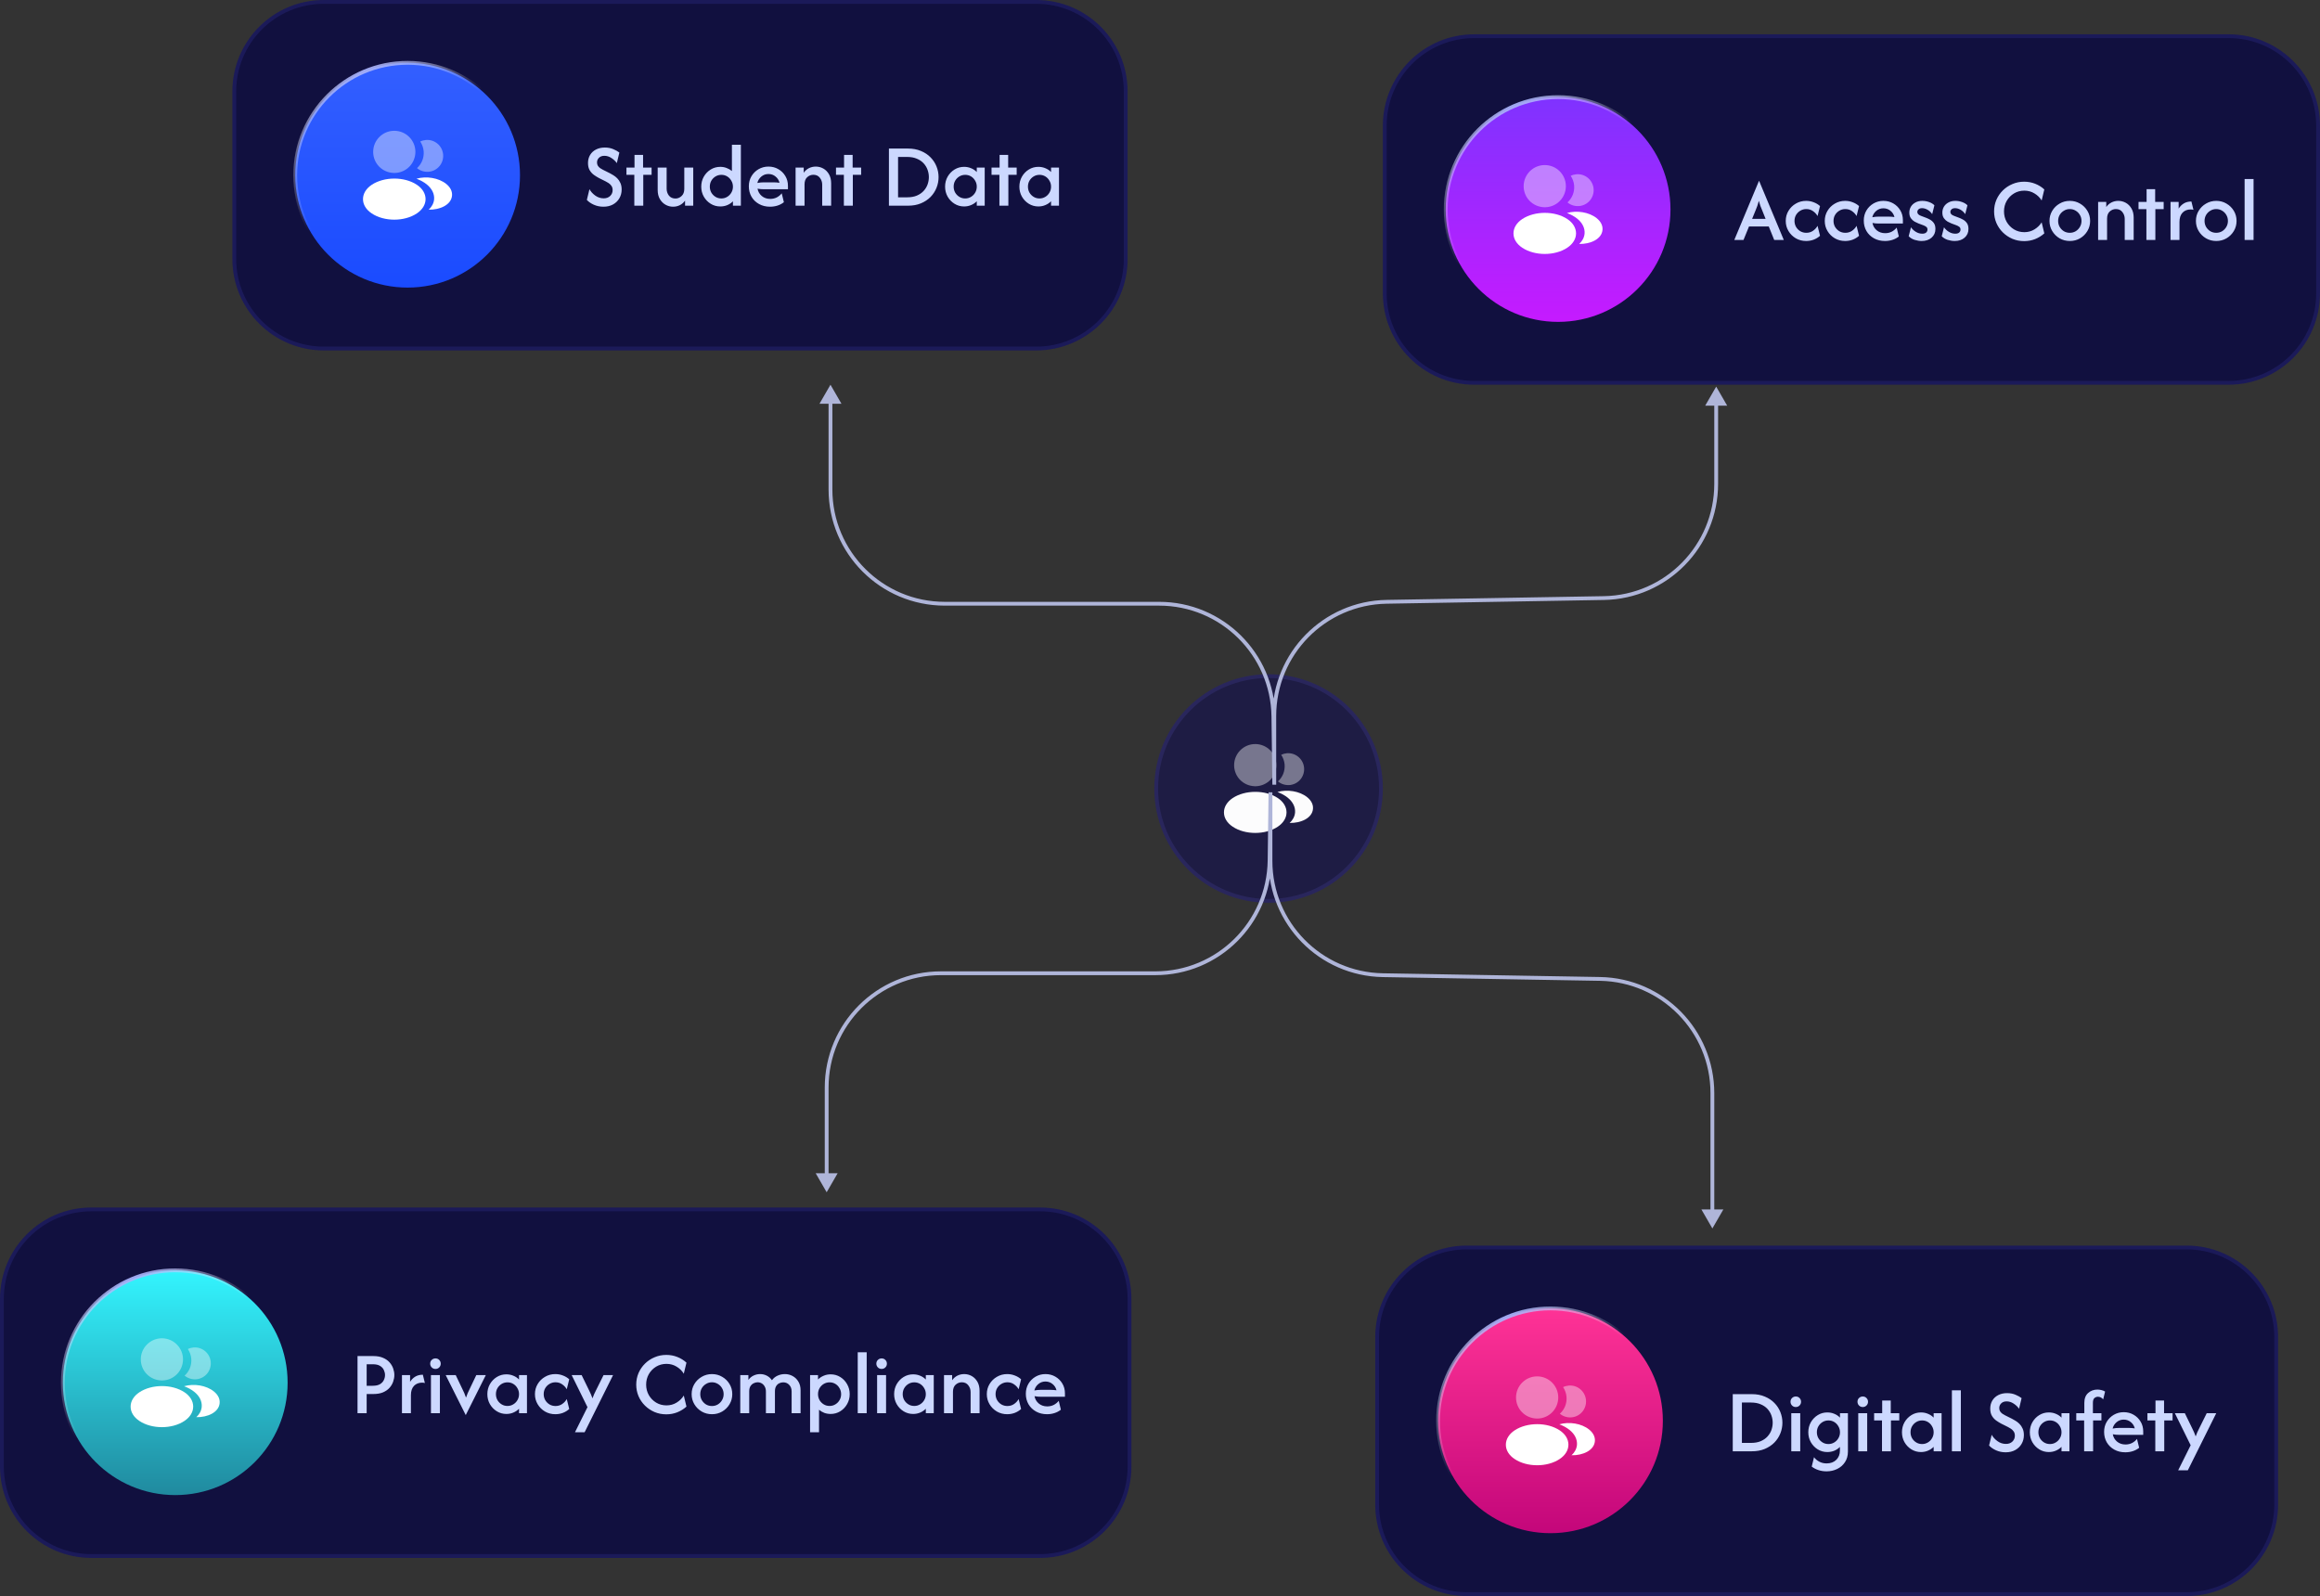 <svg width="609" height="419" viewBox="0 0 609 419" fill="none" xmlns="http://www.w3.org/2000/svg">
<rect x="0" y="0" width="609" height="419" fill="#333333" stroke="none"/>
<path d="M333 177.5C349.292 177.5 362.5 190.708 362.5 207C362.5 223.292 349.292 236.5 333 236.5C316.708 236.5 303.5 223.292 303.5 207C303.5 190.708 316.708 177.5 333 177.5Z" fill="#1E1C44"/>
<path d="M333 177.5C349.292 177.5 362.5 190.708 362.5 207C362.5 223.292 349.292 236.5 333 236.5C316.708 236.5 303.5 223.292 303.5 207C303.5 190.708 316.708 177.5 333 177.5Z" stroke="#29265C"/>
<path opacity="0.4" d="M329.5 195.333C326.443 195.333 323.958 197.818 323.958 200.875C323.958 203.873 326.303 206.3 329.36 206.405C329.453 206.393 329.547 206.393 329.617 206.405C329.64 206.405 329.652 206.405 329.675 206.405C329.687 206.405 329.687 206.405 329.698 206.405C332.685 206.3 335.03 203.873 335.042 200.875C335.042 197.818 332.557 195.333 329.5 195.333Z" fill="#FCFCFD"/>
<path d="M335.427 209.508C332.172 207.338 326.863 207.338 323.585 209.508C322.103 210.5 321.287 211.842 321.287 213.277C321.287 214.712 322.103 216.042 323.573 217.022C325.207 218.118 327.353 218.667 329.5 218.667C331.647 218.667 333.793 218.118 335.427 217.022C336.897 216.03 337.713 214.7 337.713 213.253C337.702 211.818 336.897 210.488 335.427 209.508Z" fill="#FCFCFD"/>
<path opacity="0.4" d="M342.322 201.563C342.508 203.826 340.898 205.81 338.67 206.078C338.658 206.078 338.658 206.078 338.647 206.078H338.612C338.542 206.078 338.472 206.078 338.413 206.101C337.282 206.16 336.243 205.798 335.462 205.133C336.663 204.06 337.352 202.45 337.212 200.7C337.13 199.755 336.803 198.891 336.313 198.156C336.757 197.935 337.27 197.795 337.795 197.748C340.082 197.55 342.123 199.253 342.322 201.563Z" fill="#FCFCFD"/>
<path d="M344.655 212.355C344.562 213.487 343.838 214.467 342.625 215.132C341.458 215.773 339.988 216.077 338.53 216.042C339.37 215.283 339.86 214.338 339.953 213.335C340.07 211.888 339.382 210.5 338.005 209.392C337.223 208.773 336.313 208.283 335.322 207.922C337.9 207.175 341.143 207.677 343.138 209.287C344.212 210.15 344.76 211.235 344.655 212.355Z" fill="#FCFCFD"/>
<path d="M85 0.5H272C284.979 0.5 295.5 11.021 295.5 24V68C295.5 80.979 284.979 91.5 272 91.5H85C72.021 91.5 61.5 80.979 61.5 68V24C61.5 11.021 72.021 0.5 85 0.5Z" fill="#11103F"/>
<path d="M85 0.5H272C284.979 0.5 295.5 11.021 295.5 24V68C295.5 80.979 284.979 91.5 272 91.5H85C72.021 91.5 61.5 80.979 61.5 68V24C61.5 11.021 72.021 0.5 85 0.5Z" stroke="#1B1A59"/>
<path d="M107 16.5C123.292 16.5 136.5 29.708 136.5 46C136.5 62.292 123.292 75.5 107 75.5C90.708 75.5 77.5 62.292 77.5 46C77.5 29.708 90.708 16.5 107 16.5Z" fill="url(#paint0_linear_6005_36210)"/>
<path d="M107 16.5C123.292 16.5 136.5 29.708 136.5 46C136.5 62.292 123.292 75.5 107 75.5C90.708 75.5 77.5 62.292 77.5 46C77.5 29.708 90.708 16.5 107 16.5Z" stroke="url(#paint1_radial_6005_36210)"/>
<path opacity="0.4" d="M103.5 34.333C100.443 34.333 97.958 36.818 97.958 39.875C97.958 42.873 100.303 45.3 103.36 45.405C103.453 45.393 103.547 45.393 103.617 45.405C103.64 45.405 103.652 45.405 103.675 45.405C103.687 45.405 103.687 45.405 103.698 45.405C106.685 45.3 109.03 42.873 109.042 39.875C109.042 36.818 106.557 34.333 103.5 34.333Z" fill="white"/>
<path d="M109.427 48.508C106.172 46.338 100.863 46.338 97.585 48.508C96.103 49.5 95.287 50.842 95.287 52.277C95.287 53.712 96.103 55.042 97.573 56.022C99.207 57.118 101.353 57.667 103.5 57.667C105.647 57.667 107.793 57.118 109.427 56.022C110.897 55.03 111.713 53.7 111.713 52.253C111.702 50.818 110.897 49.488 109.427 48.508Z" fill="white"/>
<path opacity="0.4" d="M116.322 40.563C116.508 42.827 114.898 44.81 112.67 45.078C112.658 45.078 112.658 45.078 112.647 45.078H112.612C112.542 45.078 112.472 45.078 112.413 45.102C111.282 45.16 110.243 44.798 109.462 44.133C110.663 43.06 111.352 41.45 111.212 39.7C111.13 38.755 110.803 37.892 110.313 37.157C110.757 36.935 111.27 36.795 111.795 36.748C114.082 36.55 116.123 38.253 116.322 40.563Z" fill="white"/>
<path d="M118.655 51.355C118.562 52.487 117.838 53.467 116.625 54.132C115.458 54.773 113.988 55.077 112.53 55.042C113.37 54.283 113.86 53.339 113.953 52.335C114.07 50.889 113.382 49.5 112.005 48.392C111.223 47.773 110.313 47.283 109.322 46.922C111.9 46.175 115.143 46.677 117.138 48.287C118.212 49.15 118.76 50.235 118.655 51.355Z" fill="white"/>
<path d="M158.4 54.267C157.5 54.267 156.661 54.094 155.883 53.75C155.117 53.406 154.506 52.983 154.05 52.483L154.733 49.667C155.089 50.311 155.6 50.872 156.267 51.35C156.933 51.828 157.672 52.067 158.483 52.067C159.172 52.067 159.733 51.861 160.167 51.45C160.6 51.028 160.817 50.517 160.817 49.917C160.817 49.45 160.706 49.067 160.483 48.767C160.272 48.467 160.022 48.228 159.733 48.05C159.444 47.861 159.206 47.722 159.017 47.633L157.217 46.733C156.817 46.522 156.394 46.261 155.95 45.95C155.506 45.639 155.128 45.233 154.817 44.733C154.506 44.222 154.35 43.578 154.35 42.8C154.35 42 154.533 41.294 154.9 40.683C155.267 40.072 155.783 39.594 156.45 39.25C157.117 38.906 157.889 38.733 158.767 38.733C159.611 38.733 160.361 38.878 161.017 39.167C161.672 39.444 162.194 39.739 162.583 40.05L161.917 42.833C161.561 42.311 161.089 41.861 160.5 41.483C159.922 41.094 159.306 40.9 158.65 40.9C158.05 40.9 157.578 41.072 157.233 41.417C156.889 41.75 156.717 42.161 156.717 42.65C156.717 42.994 156.794 43.289 156.95 43.533C157.117 43.778 157.317 43.983 157.55 44.15C157.794 44.306 158.033 44.444 158.267 44.567L160.1 45.483C160.356 45.606 160.656 45.778 161 46C161.356 46.211 161.7 46.483 162.033 46.817C162.367 47.15 162.639 47.556 162.85 48.033C163.072 48.511 163.183 49.083 163.183 49.75C163.183 50.617 162.978 51.394 162.567 52.083C162.167 52.761 161.611 53.294 160.9 53.683C160.189 54.072 159.356 54.267 158.4 54.267ZM166.509 54V45.9H164.442V44H166.559V40.667H168.809V44H171.042V45.9H168.859V54H166.509ZM176.676 54.267C175.976 54.267 175.32 54.094 174.709 53.75C174.098 53.406 173.598 52.906 173.209 52.25C172.831 51.594 172.642 50.8 172.642 49.867V44H174.992V49.55C174.992 50.228 175.192 50.828 175.592 51.35C176.003 51.861 176.576 52.117 177.309 52.117C177.909 52.117 178.442 51.9 178.909 51.467C179.387 51.033 179.626 50.411 179.626 49.6V44H181.976V54H179.826V52.667C179.459 53.189 178.998 53.589 178.442 53.867C177.898 54.133 177.309 54.267 176.676 54.267ZM189.078 54.2C188.156 54.2 187.317 53.967 186.561 53.5C185.806 53.033 185.2 52.406 184.745 51.617C184.3 50.828 184.078 49.956 184.078 49C184.078 48.044 184.3 47.172 184.745 46.383C185.2 45.594 185.806 44.967 186.561 44.5C187.317 44.033 188.156 43.8 189.078 43.8C189.667 43.8 190.217 43.9 190.728 44.1C191.25 44.289 191.717 44.556 192.128 44.9V38H194.478V54H192.395V52.85C191.984 53.272 191.489 53.606 190.911 53.85C190.345 54.083 189.734 54.2 189.078 54.2ZM189.361 52.1C189.917 52.1 190.423 51.961 190.878 51.683C191.345 51.406 191.711 51.033 191.978 50.567C192.256 50.1 192.395 49.578 192.395 49C192.395 48.433 192.256 47.917 191.978 47.45C191.711 46.972 191.35 46.594 190.895 46.317C190.439 46.039 189.928 45.9 189.361 45.9C188.806 45.9 188.295 46.039 187.828 46.317C187.373 46.594 187.006 46.967 186.728 47.433C186.461 47.9 186.328 48.422 186.328 49C186.328 49.567 186.461 50.089 186.728 50.567C187.006 51.033 187.373 51.406 187.828 51.683C188.284 51.961 188.795 52.1 189.361 52.1ZM202.137 54.267C201.059 54.267 200.098 54.033 199.254 53.567C198.409 53.1 197.748 52.461 197.27 51.65C196.804 50.839 196.57 49.922 196.57 48.9C196.57 47.922 196.798 47.044 197.254 46.267C197.72 45.489 198.343 44.872 199.12 44.417C199.909 43.961 200.776 43.733 201.72 43.733C202.676 43.733 203.537 43.956 204.304 44.4C205.081 44.844 205.698 45.45 206.154 46.217C206.609 46.972 206.837 47.833 206.837 48.8V49.683H200.52C200.243 49.683 199.965 49.672 199.687 49.65C199.409 49.617 199.131 49.578 198.854 49.533C198.987 50.3 199.354 50.939 199.954 51.45C200.565 51.961 201.309 52.217 202.187 52.217C202.82 52.217 203.398 52.083 203.92 51.817C204.443 51.539 204.87 51.183 205.204 50.75L205.77 53.083C205.281 53.472 204.726 53.767 204.104 53.967C203.481 54.167 202.826 54.267 202.137 54.267ZM198.804 48.033C199.381 47.922 199.954 47.867 200.52 47.867H203.054C203.331 47.867 203.598 47.878 203.854 47.9C204.12 47.922 204.376 47.95 204.62 47.983C204.454 47.306 204.104 46.756 203.57 46.333C203.048 45.9 202.426 45.683 201.704 45.683C201.004 45.683 200.387 45.906 199.854 46.35C199.32 46.794 198.97 47.356 198.804 48.033ZM208.842 54V44H210.976V45.35C211.342 44.828 211.798 44.428 212.342 44.15C212.898 43.872 213.498 43.733 214.142 43.733C214.853 43.733 215.514 43.906 216.126 44.25C216.737 44.594 217.231 45.094 217.609 45.75C217.987 46.406 218.176 47.2 218.176 48.133V54H215.826V48.45C215.826 47.783 215.62 47.189 215.209 46.667C214.809 46.144 214.242 45.883 213.509 45.883C212.909 45.883 212.37 46.094 211.892 46.517C211.426 46.939 211.192 47.567 211.192 48.4V54H208.842ZM221.517 54V45.9H219.45V44H221.567V40.667H223.817V44H226.05V45.9H223.867V54H221.517ZM233.342 54V39H238.342C239.62 39 240.753 39.211 241.742 39.633C242.742 40.044 243.587 40.606 244.276 41.317C244.964 42.017 245.487 42.817 245.842 43.717C246.198 44.617 246.376 45.544 246.376 46.5C246.376 47.456 246.198 48.383 245.842 49.283C245.487 50.183 244.964 50.989 244.276 51.7C243.587 52.4 242.742 52.961 241.742 53.383C240.753 53.794 239.62 54 238.342 54H233.342ZM235.742 51.8H238.109C239.109 51.8 239.964 51.65 240.676 51.35C241.398 51.039 241.992 50.628 242.459 50.117C242.926 49.606 243.27 49.039 243.492 48.417C243.714 47.783 243.826 47.144 243.826 46.5C243.826 45.856 243.714 45.222 243.492 44.6C243.27 43.967 242.926 43.394 242.459 42.883C241.992 42.372 241.398 41.967 240.676 41.667C239.964 41.356 239.109 41.2 238.109 41.2H235.742V51.8ZM253.069 54.2C252.158 54.2 251.325 53.967 250.569 53.5C249.814 53.033 249.208 52.406 248.753 51.617C248.308 50.828 248.086 49.956 248.086 49C248.086 48.044 248.308 47.172 248.753 46.383C249.208 45.594 249.814 44.967 250.569 44.5C251.325 44.033 252.158 43.8 253.069 43.8C253.736 43.8 254.353 43.922 254.919 44.167C255.497 44.4 255.991 44.733 256.403 45.167V44H258.486V54H256.403V52.833C255.991 53.256 255.497 53.589 254.919 53.833C254.353 54.078 253.736 54.2 253.069 54.2ZM253.369 52.1C253.925 52.1 254.43 51.961 254.886 51.683C255.353 51.406 255.719 51.033 255.986 50.567C256.264 50.1 256.403 49.578 256.403 49C256.403 48.433 256.264 47.917 255.986 47.45C255.719 46.972 255.358 46.594 254.903 46.317C254.447 46.039 253.936 45.9 253.369 45.9C252.814 45.9 252.303 46.039 251.836 46.317C251.38 46.594 251.014 46.967 250.736 47.433C250.469 47.9 250.336 48.422 250.336 49C250.336 49.567 250.469 50.089 250.736 50.567C251.014 51.033 251.38 51.406 251.836 51.683C252.291 51.961 252.803 52.1 253.369 52.1ZM262.345 54V45.9H260.278V44H262.395V40.667H264.645V44H266.878V45.9H264.695V54H262.345ZM272.569 54.2C271.658 54.2 270.825 53.967 270.069 53.5C269.314 53.033 268.708 52.406 268.253 51.617C267.808 50.828 267.586 49.956 267.586 49C267.586 48.044 267.808 47.172 268.253 46.383C268.708 45.594 269.314 44.967 270.069 44.5C270.825 44.033 271.658 43.8 272.569 43.8C273.236 43.8 273.853 43.922 274.419 44.167C274.997 44.4 275.491 44.733 275.903 45.167V44H277.986V54H275.903V52.833C275.491 53.256 274.997 53.589 274.419 53.833C273.853 54.078 273.236 54.2 272.569 54.2ZM272.869 52.1C273.425 52.1 273.93 51.961 274.386 51.683C274.853 51.406 275.219 51.033 275.486 50.567C275.764 50.1 275.903 49.578 275.903 49C275.903 48.433 275.764 47.917 275.486 47.45C275.219 46.972 274.858 46.594 274.403 46.317C273.947 46.039 273.436 45.9 272.869 45.9C272.314 45.9 271.803 46.039 271.336 46.317C270.88 46.594 270.514 46.967 270.236 47.433C269.969 47.9 269.836 48.422 269.836 49C269.836 49.567 269.969 50.089 270.236 50.567C270.514 51.033 270.88 51.406 271.336 51.683C271.791 51.961 272.303 52.1 272.869 52.1Z" fill="#CCD8FF"/>
<path d="M387 9.5H585C597.979 9.5 608.5 20.021 608.5 33V77C608.5 89.979 597.979 100.5 585 100.5H387C374.021 100.5 363.5 89.979 363.5 77V33C363.5 20.021 374.021 9.5 387 9.5Z" fill="#11103F"/>
<path d="M387 9.5H585C597.979 9.5 608.5 20.021 608.5 33V77C608.5 89.979 597.979 100.5 585 100.5H387C374.021 100.5 363.5 89.979 363.5 77V33C363.5 20.021 374.021 9.5 387 9.5Z" stroke="#1B1A59"/>
<path d="M409 25.5C425.292 25.5 438.5 38.708 438.5 55C438.5 71.292 425.292 84.5 409 84.5C392.708 84.5 379.5 71.292 379.5 55C379.5 38.708 392.708 25.5 409 25.5Z" fill="url(#paint2_linear_6005_36210)"/>
<path d="M409 25.5C425.292 25.5 438.5 38.708 438.5 55C438.5 71.292 425.292 84.5 409 84.5C392.708 84.5 379.5 71.292 379.5 55C379.5 38.708 392.708 25.5 409 25.5Z" stroke="url(#paint3_radial_6005_36210)"/>
<path opacity="0.4" d="M405.5 43.333C402.443 43.333 399.958 45.818 399.958 48.875C399.958 51.873 402.303 54.3 405.36 54.405C405.453 54.393 405.547 54.393 405.617 54.405C405.64 54.405 405.652 54.405 405.675 54.405C405.687 54.405 405.687 54.405 405.698 54.405C408.685 54.3 411.03 51.873 411.042 48.875C411.042 45.818 408.557 43.333 405.5 43.333Z" fill="white"/>
<path d="M411.427 57.508C408.172 55.338 402.863 55.338 399.585 57.508C398.103 58.5 397.287 59.842 397.287 61.277C397.287 62.712 398.103 64.042 399.573 65.022C401.207 66.118 403.353 66.667 405.5 66.667C407.647 66.667 409.793 66.118 411.427 65.022C412.897 64.03 413.713 62.7 413.713 61.253C413.702 59.818 412.897 58.488 411.427 57.508Z" fill="white"/>
<path opacity="0.4" d="M418.322 49.563C418.508 51.827 416.898 53.81 414.67 54.078C414.658 54.078 414.658 54.078 414.647 54.078H414.612C414.542 54.078 414.472 54.078 414.413 54.102C413.282 54.16 412.243 53.798 411.462 53.133C412.663 52.06 413.352 50.45 413.212 48.7C413.13 47.755 412.803 46.892 412.313 46.157C412.757 45.935 413.27 45.795 413.795 45.748C416.082 45.55 418.123 47.253 418.322 49.563Z" fill="white"/>
<path d="M420.655 60.355C420.562 61.487 419.838 62.467 418.625 63.132C417.458 63.773 415.988 64.077 414.53 64.042C415.37 63.283 415.86 62.339 415.953 61.335C416.07 59.889 415.382 58.5 414.005 57.392C413.223 56.773 412.313 56.283 411.322 55.922C413.9 55.175 417.143 55.677 419.138 57.287C420.212 58.15 420.76 59.235 420.655 60.355Z" fill="white"/>
<path d="M455.25 63L461.733 47.483H461.767L468.25 63H465.733L464.3 59.45H459.117L457.667 63H455.25ZM459.933 57.45H463.467L462.567 55.2C462.4 54.811 462.244 54.428 462.1 54.05C461.967 53.672 461.833 53.228 461.7 52.717C461.567 53.228 461.433 53.672 461.3 54.05C461.167 54.417 461.017 54.8 460.85 55.2L459.933 57.45ZM474.108 63.267C473.119 63.267 472.219 63.033 471.408 62.567C470.597 62.089 469.952 61.45 469.474 60.65C468.997 59.85 468.758 58.967 468.758 58C468.758 57.022 468.997 56.139 469.474 55.35C469.952 54.55 470.597 53.917 471.408 53.45C472.219 52.972 473.119 52.733 474.108 52.733C474.808 52.733 475.469 52.856 476.091 53.1C476.724 53.333 477.28 53.667 477.758 54.1L477.108 56.717C476.83 56.217 476.436 55.789 475.924 55.433C475.413 55.067 474.824 54.883 474.158 54.883C473.58 54.883 473.052 55.028 472.574 55.317C472.108 55.594 471.736 55.967 471.458 56.433C471.191 56.9 471.058 57.422 471.058 58C471.058 58.567 471.191 59.089 471.458 59.567C471.736 60.033 472.108 60.411 472.574 60.7C473.052 60.978 473.58 61.117 474.158 61.117C474.824 61.117 475.413 60.939 475.924 60.583C476.436 60.228 476.83 59.794 477.108 59.283L477.758 61.9C477.28 62.333 476.724 62.672 476.091 62.917C475.469 63.15 474.808 63.267 474.108 63.267ZM484.35 63.267C483.361 63.267 482.461 63.033 481.65 62.567C480.839 62.089 480.194 61.45 479.717 60.65C479.239 59.85 479 58.967 479 58C479 57.022 479.239 56.139 479.717 55.35C480.194 54.55 480.839 53.917 481.65 53.45C482.461 52.972 483.361 52.733 484.35 52.733C485.05 52.733 485.711 52.856 486.333 53.1C486.967 53.333 487.522 53.667 488 54.1L487.35 56.717C487.072 56.217 486.678 55.789 486.167 55.433C485.656 55.067 485.067 54.883 484.4 54.883C483.822 54.883 483.294 55.028 482.817 55.317C482.35 55.594 481.978 55.967 481.7 56.433C481.433 56.9 481.3 57.422 481.3 58C481.3 58.567 481.433 59.089 481.7 59.567C481.978 60.033 482.35 60.411 482.817 60.7C483.294 60.978 483.822 61.117 484.4 61.117C485.067 61.117 485.656 60.939 486.167 60.583C486.678 60.228 487.072 59.794 487.35 59.283L488 61.9C487.522 62.333 486.967 62.672 486.333 62.917C485.711 63.15 485.05 63.267 484.35 63.267ZM494.809 63.267C493.731 63.267 492.77 63.033 491.926 62.567C491.081 62.1 490.42 61.461 489.942 60.65C489.476 59.839 489.242 58.922 489.242 57.9C489.242 56.922 489.47 56.044 489.926 55.267C490.392 54.489 491.014 53.872 491.792 53.417C492.581 52.961 493.448 52.733 494.392 52.733C495.348 52.733 496.209 52.956 496.976 53.4C497.753 53.844 498.37 54.45 498.826 55.217C499.281 55.972 499.509 56.833 499.509 57.8V58.683H493.192C492.914 58.683 492.637 58.672 492.359 58.65C492.081 58.617 491.803 58.578 491.526 58.533C491.659 59.3 492.026 59.939 492.626 60.45C493.237 60.961 493.981 61.217 494.859 61.217C495.492 61.217 496.07 61.083 496.592 60.817C497.114 60.539 497.542 60.183 497.876 59.75L498.442 62.083C497.953 62.472 497.398 62.767 496.776 62.967C496.153 63.167 495.498 63.267 494.809 63.267ZM491.476 57.033C492.053 56.922 492.626 56.867 493.192 56.867H495.726C496.003 56.867 496.27 56.878 496.526 56.9C496.792 56.922 497.048 56.95 497.292 56.983C497.126 56.306 496.776 55.756 496.242 55.333C495.72 54.9 495.098 54.683 494.376 54.683C493.676 54.683 493.059 54.906 492.526 55.35C491.992 55.794 491.642 56.356 491.476 57.033ZM504.447 63.267C503.847 63.267 503.225 63.167 502.581 62.967C501.947 62.756 501.431 62.439 501.031 62.017L501.631 59.667C501.953 60.144 502.381 60.544 502.914 60.867C503.447 61.189 504.003 61.35 504.581 61.35C505.059 61.35 505.409 61.244 505.631 61.033C505.853 60.822 505.964 60.567 505.964 60.267C505.964 59.933 505.847 59.689 505.614 59.533C505.381 59.367 505.159 59.244 504.947 59.167L503.564 58.65C503.286 58.539 502.959 58.383 502.581 58.183C502.214 57.972 501.892 57.678 501.614 57.3C501.336 56.922 501.197 56.428 501.197 55.817C501.197 55.261 501.331 54.75 501.597 54.283C501.875 53.817 502.27 53.444 502.781 53.167C503.292 52.878 503.903 52.733 504.614 52.733C505.225 52.733 505.82 52.839 506.397 53.05C506.986 53.261 507.447 53.544 507.781 53.9L507.197 56.217C506.875 55.728 506.47 55.344 505.981 55.067C505.503 54.789 505.025 54.65 504.547 54.65C504.136 54.65 503.825 54.75 503.614 54.95C503.403 55.15 503.297 55.383 503.297 55.65C503.297 55.85 503.37 56.039 503.514 56.217C503.659 56.383 503.892 56.528 504.214 56.65L505.531 57.15C505.842 57.261 506.192 57.422 506.581 57.633C506.981 57.844 507.325 58.144 507.614 58.533C507.903 58.922 508.047 59.45 508.047 60.117C508.047 61.05 507.709 61.811 507.031 62.4C506.364 62.978 505.503 63.267 504.447 63.267ZM513.119 63.267C512.519 63.267 511.897 63.167 511.253 62.967C510.619 62.756 510.103 62.439 509.703 62.017L510.303 59.667C510.625 60.144 511.053 60.544 511.586 60.867C512.119 61.189 512.675 61.35 513.253 61.35C513.73 61.35 514.08 61.244 514.303 61.033C514.525 60.822 514.636 60.567 514.636 60.267C514.636 59.933 514.519 59.689 514.286 59.533C514.053 59.367 513.83 59.244 513.619 59.167L512.236 58.65C511.958 58.539 511.63 58.383 511.253 58.183C510.886 57.972 510.564 57.678 510.286 57.3C510.008 56.922 509.869 56.428 509.869 55.817C509.869 55.261 510.003 54.75 510.269 54.283C510.547 53.817 510.941 53.444 511.453 53.167C511.964 52.878 512.575 52.733 513.286 52.733C513.897 52.733 514.491 52.839 515.069 53.05C515.658 53.261 516.119 53.544 516.453 53.9L515.869 56.217C515.547 55.728 515.141 55.344 514.653 55.067C514.175 54.789 513.697 54.65 513.219 54.65C512.808 54.65 512.497 54.75 512.286 54.95C512.075 55.15 511.969 55.383 511.969 55.65C511.969 55.85 512.041 56.039 512.186 56.217C512.33 56.383 512.564 56.528 512.886 56.65L514.203 57.15C514.514 57.261 514.864 57.422 515.253 57.633C515.653 57.844 515.997 58.144 516.286 58.533C516.575 58.922 516.719 59.45 516.719 60.117C516.719 61.05 516.38 61.811 515.703 62.4C515.036 62.978 514.175 63.267 513.119 63.267ZM531.333 63.3C530.244 63.3 529.222 63.1 528.267 62.7C527.311 62.289 526.472 61.728 525.75 61.017C525.028 60.306 524.461 59.478 524.05 58.533C523.65 57.589 523.45 56.578 523.45 55.5C523.45 54.422 523.65 53.411 524.05 52.467C524.461 51.522 525.028 50.694 525.75 49.983C526.472 49.272 527.311 48.717 528.267 48.317C529.222 47.906 530.244 47.7 531.333 47.7C532.356 47.7 533.317 47.878 534.217 48.233C535.128 48.589 535.933 49.089 536.633 49.733L535.933 52.633C535.478 51.878 534.85 51.261 534.05 50.783C533.261 50.294 532.372 50.05 531.383 50.05C530.383 50.05 529.478 50.294 528.667 50.783C527.867 51.272 527.228 51.928 526.75 52.75C526.283 53.572 526.05 54.489 526.05 55.5C526.05 56.5 526.283 57.417 526.75 58.25C527.228 59.072 527.867 59.728 528.667 60.217C529.478 60.706 530.383 60.95 531.383 60.95C532.372 60.95 533.261 60.706 534.05 60.217C534.85 59.728 535.478 59.111 535.933 58.367L536.633 61.267C535.933 61.9 535.128 62.4 534.217 62.767C533.317 63.122 532.356 63.3 531.333 63.3ZM543.326 63.267C542.348 63.267 541.453 63.033 540.642 62.567C539.831 62.089 539.187 61.45 538.709 60.65C538.231 59.85 537.992 58.967 537.992 58C537.992 57.022 538.231 56.139 538.709 55.35C539.187 54.55 539.831 53.917 540.642 53.45C541.453 52.972 542.348 52.733 543.326 52.733C544.314 52.733 545.209 52.972 546.009 53.45C546.82 53.917 547.464 54.55 547.942 55.35C548.42 56.139 548.659 57.022 548.659 58C548.659 58.967 548.42 59.85 547.942 60.65C547.464 61.45 546.82 62.089 546.009 62.567C545.209 63.033 544.314 63.267 543.326 63.267ZM543.326 61.117C543.892 61.117 544.409 60.978 544.876 60.7C545.342 60.411 545.709 60.033 545.976 59.567C546.253 59.1 546.392 58.578 546.392 58C546.392 57.422 546.253 56.9 545.976 56.433C545.709 55.967 545.342 55.594 544.876 55.317C544.409 55.028 543.892 54.883 543.326 54.883C542.759 54.883 542.242 55.028 541.776 55.317C541.309 55.594 540.937 55.967 540.659 56.433C540.392 56.9 540.259 57.422 540.259 58C540.259 58.578 540.392 59.1 540.659 59.567C540.937 60.033 541.303 60.411 541.759 60.7C542.226 60.978 542.748 61.117 543.326 61.117ZM550.756 63V53H552.89V54.35C553.256 53.828 553.712 53.428 554.256 53.15C554.812 52.872 555.412 52.733 556.056 52.733C556.767 52.733 557.428 52.906 558.04 53.25C558.651 53.594 559.145 54.094 559.523 54.75C559.901 55.406 560.09 56.2 560.09 57.133V63H557.74V57.45C557.74 56.783 557.534 56.189 557.123 55.667C556.723 55.144 556.156 54.883 555.423 54.883C554.823 54.883 554.284 55.094 553.806 55.517C553.34 55.939 553.106 56.567 553.106 57.4V63H550.756ZM563.431 63V54.9H561.364V53H563.481V49.667H565.731V53H567.964V54.9H565.781V63H563.431ZM569.764 63V53H571.897V54.767C572.253 54.189 572.709 53.733 573.264 53.4C573.82 53.067 574.481 52.9 575.247 52.9L575.781 55.083C575.57 55.017 575.331 54.983 575.064 54.983C574.175 54.983 573.459 55.267 572.914 55.833C572.381 56.4 572.114 57.211 572.114 58.267V63H569.764ZM581.763 63.267C580.785 63.267 579.891 63.033 579.08 62.567C578.269 62.089 577.624 61.45 577.146 60.65C576.669 59.85 576.43 58.967 576.43 58C576.43 57.022 576.669 56.139 577.146 55.35C577.624 54.55 578.269 53.917 579.08 53.45C579.891 52.972 580.785 52.733 581.763 52.733C582.752 52.733 583.646 52.972 584.446 53.45C585.257 53.917 585.902 54.55 586.38 55.35C586.857 56.139 587.096 57.022 587.096 58C587.096 58.967 586.857 59.85 586.38 60.65C585.902 61.45 585.257 62.089 584.446 62.567C583.646 63.033 582.752 63.267 581.763 63.267ZM581.763 61.117C582.33 61.117 582.846 60.978 583.313 60.7C583.78 60.411 584.146 60.033 584.413 59.567C584.691 59.1 584.83 58.578 584.83 58C584.83 57.422 584.691 56.9 584.413 56.433C584.146 55.967 583.78 55.594 583.313 55.317C582.846 55.028 582.33 54.883 581.763 54.883C581.196 54.883 580.68 55.028 580.213 55.317C579.746 55.594 579.374 55.967 579.096 56.433C578.83 56.9 578.696 57.422 578.696 58C578.696 58.578 578.83 59.1 579.096 59.567C579.374 60.033 579.741 60.411 580.196 60.7C580.663 60.978 581.185 61.117 581.763 61.117ZM589.21 63V47H591.56V63H589.21Z" fill="#CCD8FF"/>
<path d="M218 101L220.887 106H215.113L218 101ZM334.5 206H335L334 206.007L334.5 206ZM450.5 101.5L453.387 106.5H447.613L450.5 101.5ZM363.984 157.989L363.975 157.489L363.984 157.989ZM334.265 188.103L333.765 188.109L334.265 188.103ZM218 105.5H218.5V128.496H218H217.5V105.5H218ZM248 158.496V157.996H304.268V158.496V158.996H248V158.496ZM334.265 188.103L334.765 188.096L335 205.993L334.5 206L334 206.007L333.765 188.109L334.265 188.103ZM334.5 206H334V187.984H334.5H335V206H334.5ZM363.984 157.989L363.975 157.489L421.008 156.507L421.016 157.007L421.025 157.507L363.992 158.489L363.984 157.989ZM450.5 127.012H450V106H450.5H451V127.012H450.5ZM421.016 157.007L421.008 156.507C437.1 156.231 450 143.106 450 127.012H450.5H451C451 143.652 437.662 157.221 421.025 157.507L421.016 157.007ZM334.5 187.984H334C334 171.344 347.338 157.775 363.975 157.489L363.984 157.989L363.992 158.489C347.9 158.766 335 171.89 335 187.984H334.5ZM304.268 158.496V157.996C320.956 157.996 334.546 171.409 334.765 188.096L334.265 188.103L333.765 188.109C333.553 171.969 320.409 158.996 304.268 158.996V158.496ZM218 128.496H218.5C218.5 144.788 231.708 157.996 248 157.996V158.496V158.996C231.155 158.996 217.5 145.341 217.5 128.496H218Z" fill="#AFB5D9"/>
<path d="M217 313L219.887 308H214.113L217 313ZM333.5 208H334L333 207.993L333.5 208ZM449.5 322.5L452.387 317.5H446.613L449.5 322.5ZM362.984 256.011L362.975 256.511L362.984 256.011ZM333.265 225.897L332.765 225.891L333.265 225.897ZM217 308.5H217.5V285.504H217H216.5V308.5H217ZM247 255.504V256.004H303.268V255.504V255.004H247V255.504ZM333.265 225.897L333.765 225.904L334 208.007L333.5 208L333 207.993L332.765 225.891L333.265 225.897ZM333.5 208H333V226.016H333.5H334V208H333.5ZM362.984 256.011L362.975 256.511L420.008 257.493L420.016 256.993L420.025 256.493L362.992 255.511L362.984 256.011ZM449.5 286.988H449V318H449.5H450V286.988H449.5ZM420.016 256.993L420.008 257.493C436.1 257.769 449 270.894 449 286.988H449.5H450C450 270.348 436.662 256.779 420.025 256.493L420.016 256.993ZM333.5 226.016H333C333 242.656 346.338 256.225 362.975 256.511L362.984 256.011L362.992 255.511C346.9 255.234 334 242.11 334 226.016H333.5ZM303.268 255.504V256.004C319.956 256.004 333.546 242.591 333.765 225.904L333.265 225.897L332.765 225.891C332.553 242.031 319.409 255.004 303.268 255.004V255.504ZM217 285.504H217.5C217.5 269.212 230.708 256.004 247 256.004V255.504V255.004C230.155 255.004 216.5 268.659 216.5 285.504H217Z" fill="#AFB5D9"/>
<path d="M24 317.5H273C285.979 317.5 296.5 328.021 296.5 341V385C296.5 397.979 285.979 408.5 273 408.5H24C11.021 408.5 0.5 397.979 0.5 385V341C0.5 328.021 11.021 317.5 24 317.5Z" fill="#11103F"/>
<path d="M24 317.5H273C285.979 317.5 296.5 328.021 296.5 341V385C296.5 397.979 285.979 408.5 273 408.5H24C11.021 408.5 0.5 397.979 0.5 385V341C0.5 328.021 11.021 317.5 24 317.5Z" stroke="#1B1A59"/>
<path d="M46 333.5C62.292 333.5 75.5 346.708 75.5 363C75.5 379.292 62.292 392.5 46 392.5C29.708 392.5 16.5 379.292 16.5 363C16.5 346.708 29.708 333.5 46 333.5Z" fill="url(#paint4_linear_6005_36210)"/>
<path d="M46 333.5C62.292 333.5 75.5 346.708 75.5 363C75.5 379.292 62.292 392.5 46 392.5C29.708 392.5 16.5 379.292 16.5 363C16.5 346.708 29.708 333.5 46 333.5Z" stroke="url(#paint5_radial_6005_36210)"/>
<path opacity="0.4" d="M42.5 351.333C39.443 351.333 36.958 353.818 36.958 356.875C36.958 359.873 39.303 362.3 42.36 362.405C42.453 362.393 42.547 362.393 42.617 362.405C42.64 362.405 42.652 362.405 42.675 362.405C42.687 362.405 42.687 362.405 42.698 362.405C45.685 362.3 48.03 359.873 48.042 356.875C48.042 353.818 45.557 351.333 42.5 351.333Z" fill="white"/>
<path d="M48.427 365.508C45.172 363.338 39.863 363.338 36.585 365.508C35.103 366.5 34.287 367.842 34.287 369.277C34.287 370.712 35.103 372.042 36.573 373.022C38.207 374.118 40.353 374.667 42.5 374.667C44.647 374.667 46.793 374.118 48.427 373.022C49.897 372.03 50.713 370.7 50.713 369.253C50.702 367.818 49.897 366.488 48.427 365.508Z" fill="white"/>
<path opacity="0.4" d="M55.322 357.563C55.508 359.826 53.898 361.81 51.67 362.078C51.658 362.078 51.658 362.078 51.647 362.078H51.612C51.542 362.078 51.472 362.078 51.413 362.101C50.282 362.16 49.243 361.798 48.462 361.133C49.663 360.06 50.352 358.45 50.212 356.7C50.13 355.755 49.803 354.891 49.313 354.156C49.757 353.935 50.27 353.795 50.795 353.748C53.082 353.55 55.123 355.253 55.322 357.563Z" fill="white"/>
<path d="M57.655 368.355C57.562 369.487 56.838 370.467 55.625 371.132C54.458 371.773 52.988 372.077 51.53 372.042C52.37 371.283 52.86 370.338 52.953 369.335C53.07 367.888 52.382 366.5 51.005 365.392C50.223 364.773 49.313 364.283 48.322 363.922C50.9 363.175 54.143 363.677 56.138 365.287C57.212 366.15 57.76 367.235 57.655 368.355Z" fill="white"/>
<path d="M93.85 371V356H97.983C98.994 356 99.85 356.156 100.55 356.467C101.261 356.767 101.833 357.167 102.267 357.667C102.7 358.156 103.017 358.694 103.217 359.283C103.417 359.861 103.517 360.428 103.517 360.983C103.517 361.539 103.417 362.106 103.217 362.683C103.028 363.261 102.717 363.8 102.283 364.3C101.85 364.8 101.278 365.206 100.567 365.517C99.867 365.817 99.006 365.967 97.983 365.967H96.25V371H93.85ZM96.25 363.8H97.85C98.65 363.8 99.283 363.661 99.75 363.383C100.217 363.094 100.55 362.739 100.75 362.317C100.961 361.883 101.067 361.439 101.067 360.983C101.067 360.55 100.967 360.117 100.767 359.683C100.578 359.239 100.244 358.872 99.767 358.583C99.3 358.294 98.661 358.15 97.85 358.15H96.25V363.8ZM105.514 371V361H107.647V362.767C108.003 362.189 108.459 361.733 109.014 361.4C109.57 361.067 110.231 360.9 110.997 360.9L111.531 363.083C111.32 363.017 111.081 362.983 110.814 362.983C109.925 362.983 109.209 363.267 108.664 363.833C108.131 364.4 107.864 365.211 107.864 366.267V371H105.514ZM113.124 371V361H115.474V371H113.124ZM114.308 359.383C113.919 359.383 113.591 359.25 113.324 358.983C113.058 358.706 112.924 358.378 112.924 358C112.924 357.6 113.058 357.272 113.324 357.017C113.602 356.75 113.93 356.617 114.308 356.617C114.708 356.617 115.036 356.75 115.291 357.017C115.558 357.283 115.691 357.611 115.691 358C115.691 358.389 115.558 358.717 115.291 358.983C115.024 359.25 114.697 359.383 114.308 359.383ZM122.26 371.5L116.994 361H119.627L121.427 364.767C121.594 365.1 121.749 365.433 121.894 365.767C122.038 366.089 122.183 366.472 122.327 366.917C122.472 366.472 122.616 366.089 122.76 365.767C122.905 365.433 123.06 365.1 123.227 364.767L125.027 361H127.527L122.26 371.5ZM132.913 371.2C132.002 371.2 131.169 370.967 130.413 370.5C129.657 370.033 129.052 369.406 128.596 368.617C128.152 367.828 127.93 366.956 127.93 366C127.93 365.044 128.152 364.172 128.596 363.383C129.052 362.594 129.657 361.967 130.413 361.5C131.169 361.033 132.002 360.8 132.913 360.8C133.58 360.8 134.196 360.922 134.763 361.167C135.341 361.4 135.835 361.733 136.246 362.167V361H138.33V371H136.246V369.833C135.835 370.256 135.341 370.589 134.763 370.833C134.196 371.078 133.58 371.2 132.913 371.2ZM133.213 369.1C133.769 369.1 134.274 368.961 134.73 368.683C135.196 368.406 135.563 368.033 135.83 367.567C136.107 367.1 136.246 366.578 136.246 366C136.246 365.433 136.107 364.917 135.83 364.45C135.563 363.972 135.202 363.594 134.746 363.317C134.291 363.039 133.78 362.9 133.213 362.9C132.657 362.9 132.146 363.039 131.68 363.317C131.224 363.594 130.857 363.967 130.58 364.433C130.313 364.9 130.18 365.422 130.18 366C130.18 366.567 130.313 367.089 130.58 367.567C130.857 368.033 131.224 368.406 131.68 368.683C132.135 368.961 132.646 369.1 133.213 369.1ZM145.772 371.267C144.783 371.267 143.883 371.033 143.072 370.567C142.261 370.089 141.616 369.45 141.139 368.65C140.661 367.85 140.422 366.967 140.422 366C140.422 365.022 140.661 364.139 141.139 363.35C141.616 362.55 142.261 361.917 143.072 361.45C143.883 360.972 144.783 360.733 145.772 360.733C146.472 360.733 147.133 360.856 147.755 361.1C148.389 361.333 148.944 361.667 149.422 362.1L148.772 364.717C148.494 364.217 148.1 363.789 147.589 363.433C147.077 363.067 146.489 362.883 145.822 362.883C145.244 362.883 144.716 363.028 144.239 363.317C143.772 363.594 143.4 363.967 143.122 364.433C142.855 364.9 142.722 365.422 142.722 366C142.722 366.567 142.855 367.089 143.122 367.567C143.4 368.033 143.772 368.411 144.239 368.7C144.716 368.978 145.244 369.117 145.822 369.117C146.489 369.117 147.077 368.939 147.589 368.583C148.1 368.228 148.494 367.794 148.772 367.283L149.422 369.9C148.944 370.333 148.389 370.672 147.755 370.917C147.133 371.15 146.472 371.267 145.772 371.267ZM150.931 376L154.214 369.417L150.064 361H152.681L154.631 365C154.809 365.356 154.97 365.7 155.114 366.033C155.259 366.356 155.397 366.711 155.531 367.1C155.664 366.711 155.803 366.356 155.947 366.033C156.103 365.7 156.27 365.356 156.447 365L158.431 361H160.931L153.464 376H150.931ZM174.896 371.3C173.807 371.3 172.785 371.1 171.829 370.7C170.874 370.289 170.035 369.728 169.313 369.017C168.59 368.306 168.024 367.478 167.612 366.533C167.212 365.589 167.012 364.578 167.012 363.5C167.012 362.422 167.212 361.411 167.612 360.467C168.024 359.522 168.59 358.694 169.313 357.983C170.035 357.272 170.874 356.717 171.829 356.317C172.785 355.906 173.807 355.7 174.896 355.7C175.918 355.7 176.879 355.878 177.779 356.233C178.69 356.589 179.496 357.089 180.196 357.733L179.496 360.633C179.04 359.878 178.413 359.261 177.613 358.783C176.824 358.294 175.935 358.05 174.946 358.05C173.946 358.05 173.04 358.294 172.229 358.783C171.429 359.272 170.79 359.928 170.313 360.75C169.846 361.572 169.613 362.489 169.613 363.5C169.613 364.5 169.846 365.417 170.313 366.25C170.79 367.072 171.429 367.728 172.229 368.217C173.04 368.706 173.946 368.95 174.946 368.95C175.935 368.95 176.824 368.706 177.613 368.217C178.413 367.728 179.04 367.111 179.496 366.367L180.196 369.267C179.496 369.9 178.69 370.4 177.779 370.767C176.879 371.122 175.918 371.3 174.896 371.3ZM186.888 371.267C185.91 371.267 185.016 371.033 184.205 370.567C183.394 370.089 182.749 369.45 182.271 368.65C181.794 367.85 181.555 366.967 181.555 366C181.555 365.022 181.794 364.139 182.271 363.35C182.749 362.55 183.394 361.917 184.205 361.45C185.016 360.972 185.91 360.733 186.888 360.733C187.877 360.733 188.771 360.972 189.571 361.45C190.382 361.917 191.027 362.55 191.505 363.35C191.982 364.139 192.221 365.022 192.221 366C192.221 366.967 191.982 367.85 191.505 368.65C191.027 369.45 190.382 370.089 189.571 370.567C188.771 371.033 187.877 371.267 186.888 371.267ZM186.888 369.117C187.455 369.117 187.971 368.978 188.438 368.7C188.905 368.411 189.271 368.033 189.538 367.567C189.816 367.1 189.955 366.578 189.955 366C189.955 365.422 189.816 364.9 189.538 364.433C189.271 363.967 188.905 363.594 188.438 363.317C187.971 363.028 187.455 362.883 186.888 362.883C186.321 362.883 185.805 363.028 185.338 363.317C184.871 363.594 184.499 363.967 184.221 364.433C183.955 364.9 183.821 365.422 183.821 366C183.821 366.578 183.955 367.1 184.221 367.567C184.499 368.033 184.866 368.411 185.321 368.7C185.788 368.978 186.31 369.117 186.888 369.117ZM194.319 371V361H196.452V362.267C196.819 361.756 197.274 361.372 197.819 361.117C198.363 360.861 198.935 360.733 199.535 360.733C200.169 360.733 200.752 360.872 201.285 361.15C201.83 361.428 202.28 361.828 202.635 362.35C203.024 361.817 203.513 361.417 204.102 361.15C204.702 360.872 205.347 360.733 206.035 360.733C206.769 360.733 207.447 360.906 208.069 361.25C208.691 361.583 209.191 362.067 209.569 362.7C209.958 363.333 210.152 364.094 210.152 364.983V371H207.802V365.3C207.802 364.578 207.591 364 207.169 363.567C206.758 363.122 206.235 362.9 205.602 362.9C205.235 362.9 204.88 362.983 204.535 363.15C204.202 363.317 203.93 363.578 203.719 363.933C203.519 364.278 203.419 364.722 203.419 365.267V371H201.052V365.3C201.052 364.811 200.952 364.389 200.752 364.033C200.563 363.667 200.302 363.383 199.969 363.183C199.635 362.983 199.269 362.883 198.869 362.883C198.513 362.883 198.163 362.972 197.819 363.15C197.485 363.317 197.208 363.572 196.985 363.917C196.774 364.261 196.669 364.711 196.669 365.267V371H194.319ZM212.647 376V361H214.73V362.15C215.152 361.728 215.647 361.4 216.214 361.167C216.78 360.922 217.391 360.8 218.047 360.8C218.969 360.8 219.808 361.033 220.564 361.5C221.319 361.967 221.919 362.594 222.364 363.383C222.819 364.172 223.047 365.044 223.047 366C223.047 366.956 222.819 367.828 222.364 368.617C221.919 369.406 221.319 370.033 220.564 370.5C219.808 370.967 218.969 371.2 218.047 371.2C217.458 371.2 216.902 371.106 216.38 370.917C215.869 370.717 215.408 370.444 214.997 370.1V376H212.647ZM217.764 369.1C218.319 369.1 218.825 368.961 219.28 368.683C219.747 368.406 220.114 368.033 220.38 367.567C220.658 367.1 220.797 366.578 220.797 366C220.797 365.433 220.658 364.917 220.38 364.45C220.114 363.972 219.752 363.594 219.297 363.317C218.841 363.039 218.33 362.9 217.764 362.9C217.208 362.9 216.697 363.039 216.23 363.317C215.775 363.594 215.408 363.967 215.13 364.433C214.864 364.9 214.73 365.422 214.73 366C214.73 366.567 214.864 367.089 215.13 367.567C215.408 368.033 215.775 368.406 216.23 368.683C216.686 368.961 217.197 369.1 217.764 369.1ZM225.156 371V355H227.506V371H225.156ZM230.242 371V361H232.592V371H230.242ZM231.425 359.383C231.036 359.383 230.708 359.25 230.442 358.983C230.175 358.706 230.042 358.378 230.042 358C230.042 357.6 230.175 357.272 230.442 357.017C230.719 356.75 231.047 356.617 231.425 356.617C231.825 356.617 232.153 356.75 232.408 357.017C232.675 357.283 232.808 357.611 232.808 358C232.808 358.389 232.675 358.717 232.408 358.983C232.142 359.25 231.814 359.383 231.425 359.383ZM239.694 371.2C238.783 371.2 237.95 370.967 237.194 370.5C236.439 370.033 235.833 369.406 235.378 368.617C234.933 367.828 234.711 366.956 234.711 366C234.711 365.044 234.933 364.172 235.378 363.383C235.833 362.594 236.439 361.967 237.194 361.5C237.95 361.033 238.783 360.8 239.694 360.8C240.361 360.8 240.978 360.922 241.544 361.167C242.122 361.4 242.616 361.733 243.028 362.167V361H245.111V371H243.028V369.833C242.616 370.256 242.122 370.589 241.544 370.833C240.978 371.078 240.361 371.2 239.694 371.2ZM239.994 369.1C240.55 369.1 241.055 368.961 241.511 368.683C241.978 368.406 242.344 368.033 242.611 367.567C242.889 367.1 243.028 366.578 243.028 366C243.028 365.433 242.889 364.917 242.611 364.45C242.344 363.972 241.983 363.594 241.528 363.317C241.072 363.039 240.561 362.9 239.994 362.9C239.439 362.9 238.928 363.039 238.461 363.317C238.005 363.594 237.639 363.967 237.361 364.433C237.094 364.9 236.961 365.422 236.961 366C236.961 366.567 237.094 367.089 237.361 367.567C237.639 368.033 238.005 368.406 238.461 368.683C238.916 368.961 239.428 369.1 239.994 369.1ZM247.803 371V361H249.936V362.35C250.303 361.828 250.759 361.428 251.303 361.15C251.859 360.872 252.459 360.733 253.103 360.733C253.814 360.733 254.475 360.906 255.086 361.25C255.698 361.594 256.192 362.094 256.57 362.75C256.948 363.406 257.136 364.2 257.136 365.133V371H254.786V365.45C254.786 364.783 254.581 364.189 254.17 363.667C253.77 363.144 253.203 362.883 252.47 362.883C251.87 362.883 251.331 363.094 250.853 363.517C250.386 363.939 250.153 364.567 250.153 365.4V371H247.803ZM264.389 371.267C263.4 371.267 262.5 371.033 261.689 370.567C260.878 370.089 260.234 369.45 259.756 368.65C259.278 367.85 259.039 366.967 259.039 366C259.039 365.022 259.278 364.139 259.756 363.35C260.234 362.55 260.878 361.917 261.689 361.45C262.5 360.972 263.4 360.733 264.389 360.733C265.089 360.733 265.75 360.856 266.372 361.1C267.006 361.333 267.561 361.667 268.039 362.1L267.389 364.717C267.111 364.217 266.717 363.789 266.206 363.433C265.695 363.067 265.106 362.883 264.439 362.883C263.861 362.883 263.334 363.028 262.856 363.317C262.389 363.594 262.017 363.967 261.739 364.433C261.472 364.9 261.339 365.422 261.339 366C261.339 366.567 261.472 367.089 261.739 367.567C262.017 368.033 262.389 368.411 262.856 368.7C263.334 368.978 263.861 369.117 264.439 369.117C265.106 369.117 265.695 368.939 266.206 368.583C266.717 368.228 267.111 367.794 267.389 367.283L268.039 369.9C267.561 370.333 267.006 370.672 266.372 370.917C265.75 371.15 265.089 371.267 264.389 371.267ZM274.848 371.267C273.77 371.267 272.809 371.033 271.965 370.567C271.12 370.1 270.459 369.461 269.981 368.65C269.515 367.839 269.281 366.922 269.281 365.9C269.281 364.922 269.509 364.044 269.965 363.267C270.431 362.489 271.053 361.872 271.831 361.417C272.62 360.961 273.487 360.733 274.431 360.733C275.387 360.733 276.248 360.956 277.015 361.4C277.792 361.844 278.409 362.45 278.865 363.217C279.32 363.972 279.548 364.833 279.548 365.8V366.683H273.231C272.953 366.683 272.676 366.672 272.398 366.65C272.12 366.617 271.842 366.578 271.565 366.533C271.698 367.3 272.065 367.939 272.665 368.45C273.276 368.961 274.02 369.217 274.898 369.217C275.531 369.217 276.109 369.083 276.631 368.817C277.153 368.539 277.581 368.183 277.915 367.75L278.481 370.083C277.992 370.472 277.437 370.767 276.815 370.967C276.192 371.167 275.537 371.267 274.848 371.267ZM271.515 365.033C272.092 364.922 272.665 364.867 273.231 364.867H275.765C276.042 364.867 276.309 364.878 276.565 364.9C276.831 364.922 277.087 364.95 277.331 364.983C277.165 364.306 276.815 363.756 276.281 363.333C275.759 362.9 275.137 362.683 274.415 362.683C273.715 362.683 273.098 362.906 272.565 363.35C272.031 363.794 271.681 364.356 271.515 365.033Z" fill="#CCD8FF"/>
<path d="M385 327.5H574C586.979 327.5 597.5 338.021 597.5 351V395C597.5 407.979 586.979 418.5 574 418.5H385C372.021 418.5 361.5 407.979 361.5 395V351C361.5 338.021 372.021 327.5 385 327.5Z" fill="#11103F"/>
<path d="M385 327.5H574C586.979 327.5 597.5 338.021 597.5 351V395C597.5 407.979 586.979 418.5 574 418.5H385C372.021 418.5 361.5 407.979 361.5 395V351C361.5 338.021 372.021 327.5 385 327.5Z" stroke="#1B1A59"/>
<path d="M407 343.5C423.292 343.5 436.5 356.708 436.5 373C436.5 389.292 423.292 402.5 407 402.5C390.708 402.5 377.5 389.292 377.5 373C377.5 356.708 390.708 343.5 407 343.5Z" fill="url(#paint6_linear_6005_36210)"/>
<path d="M407 343.5C423.292 343.5 436.5 356.708 436.5 373C436.5 389.292 423.292 402.5 407 402.5C390.708 402.5 377.5 389.292 377.5 373C377.5 356.708 390.708 343.5 407 343.5Z" stroke="url(#paint7_radial_6005_36210)"/>
<path opacity="0.4" d="M403.5 361.333C400.443 361.333 397.958 363.818 397.958 366.875C397.958 369.873 400.303 372.3 403.36 372.405C403.453 372.393 403.547 372.393 403.617 372.405C403.64 372.405 403.652 372.405 403.675 372.405C403.687 372.405 403.687 372.405 403.698 372.405C406.685 372.3 409.03 369.873 409.042 366.875C409.042 363.818 406.557 361.333 403.5 361.333Z" fill="white"/>
<path d="M409.427 375.508C406.172 373.338 400.863 373.338 397.585 375.508C396.103 376.5 395.287 377.842 395.287 379.277C395.287 380.712 396.103 382.042 397.573 383.022C399.207 384.118 401.353 384.667 403.5 384.667C405.647 384.667 407.793 384.118 409.427 383.022C410.897 382.03 411.713 380.7 411.713 379.253C411.702 377.818 410.897 376.488 409.427 375.508Z" fill="white"/>
<path opacity="0.4" d="M416.322 367.563C416.508 369.826 414.898 371.81 412.67 372.078C412.658 372.078 412.658 372.078 412.647 372.078H412.612C412.542 372.078 412.472 372.078 412.413 372.101C411.282 372.16 410.243 371.798 409.462 371.133C410.663 370.06 411.352 368.45 411.212 366.7C411.13 365.755 410.803 364.891 410.313 364.156C410.757 363.935 411.27 363.795 411.795 363.748C414.082 363.55 416.123 365.253 416.322 367.563Z" fill="white"/>
<path d="M418.655 378.355C418.562 379.487 417.838 380.467 416.625 381.132C415.458 381.773 413.988 382.077 412.53 382.042C413.37 381.283 413.86 380.338 413.953 379.335C414.07 377.888 413.382 376.5 412.005 375.392C411.223 374.773 410.313 374.283 409.322 373.922C411.9 373.175 415.143 373.677 417.138 375.287C418.212 376.15 418.76 377.235 418.655 378.355Z" fill="white"/>
<path d="M454.85 381V366H459.85C461.128 366 462.261 366.211 463.25 366.633C464.25 367.044 465.094 367.606 465.783 368.317C466.472 369.017 466.994 369.817 467.35 370.717C467.706 371.617 467.883 372.544 467.883 373.5C467.883 374.456 467.706 375.383 467.35 376.283C466.994 377.183 466.472 377.989 465.783 378.7C465.094 379.4 464.25 379.961 463.25 380.383C462.261 380.794 461.128 381 459.85 381H454.85ZM457.25 378.8H459.617C460.617 378.8 461.472 378.65 462.183 378.35C462.906 378.039 463.5 377.628 463.967 377.117C464.433 376.606 464.778 376.039 465 375.417C465.222 374.783 465.333 374.144 465.333 373.5C465.333 372.856 465.222 372.222 465 371.6C464.778 370.967 464.433 370.394 463.967 369.883C463.5 369.372 462.906 368.967 462.183 368.667C461.472 368.356 460.617 368.2 459.617 368.2H457.25V378.8ZM470.21 381V371H472.56V381H470.21ZM471.394 369.383C471.005 369.383 470.677 369.25 470.41 368.983C470.144 368.706 470.01 368.378 470.01 368C470.01 367.6 470.144 367.272 470.41 367.017C470.688 366.75 471.016 366.617 471.394 366.617C471.794 366.617 472.122 366.75 472.377 367.017C472.644 367.283 472.777 367.611 472.777 368C472.777 368.389 472.644 368.717 472.377 368.983C472.11 369.25 471.783 369.383 471.394 369.383ZM479.48 386.267C478.713 386.267 477.996 386.156 477.33 385.933C476.663 385.711 476.08 385.406 475.58 385.017L476.18 382.55C476.524 383.028 476.98 383.417 477.546 383.717C478.113 384.028 478.757 384.183 479.48 384.183C480.546 384.183 481.396 383.867 482.03 383.233C482.663 382.611 482.98 381.8 482.98 380.8V379.85C482.569 380.272 482.08 380.606 481.513 380.85C480.946 381.083 480.33 381.2 479.663 381.2C478.752 381.2 477.919 380.967 477.163 380.5C476.407 380.033 475.802 379.406 475.346 378.617C474.902 377.828 474.68 376.956 474.68 376C474.68 375.044 474.902 374.172 475.346 373.383C475.802 372.594 476.407 371.967 477.163 371.5C477.919 371.033 478.752 370.8 479.663 370.8C480.33 370.8 480.946 370.922 481.513 371.167C482.091 371.4 482.585 371.733 482.996 372.167V371H485.08V381.067C485.08 382.156 484.819 383.089 484.296 383.867C483.785 384.644 483.102 385.239 482.246 385.65C481.391 386.061 480.469 386.267 479.48 386.267ZM479.963 379.1C480.519 379.1 481.024 378.961 481.48 378.683C481.946 378.406 482.313 378.033 482.58 377.567C482.857 377.1 482.996 376.578 482.996 376C482.996 375.433 482.857 374.917 482.58 374.45C482.313 373.972 481.952 373.594 481.496 373.317C481.041 373.039 480.53 372.9 479.963 372.9C479.407 372.9 478.896 373.039 478.43 373.317C477.974 373.594 477.607 373.967 477.33 374.433C477.063 374.9 476.93 375.422 476.93 376C476.93 376.567 477.063 377.089 477.33 377.567C477.607 378.033 477.974 378.406 478.43 378.683C478.885 378.961 479.396 379.1 479.963 379.1ZM487.789 381V371H490.139V381H487.789ZM488.972 369.383C488.583 369.383 488.255 369.25 487.989 368.983C487.722 368.706 487.589 368.378 487.589 368C487.589 367.6 487.722 367.272 487.989 367.017C488.266 366.75 488.594 366.617 488.972 366.617C489.372 366.617 489.7 366.75 489.955 367.017C490.222 367.283 490.355 367.611 490.355 368C490.355 368.389 490.222 368.717 489.955 368.983C489.689 369.25 489.361 369.383 488.972 369.383ZM494.024 381V372.9H491.958V371H494.074V367.667H496.324V371H498.558V372.9H496.374V381H494.024ZM504.249 381.2C503.338 381.2 502.505 380.967 501.749 380.5C500.993 380.033 500.388 379.406 499.932 378.617C499.488 377.828 499.266 376.956 499.266 376C499.266 375.044 499.488 374.172 499.932 373.383C500.388 372.594 500.993 371.967 501.749 371.5C502.505 371.033 503.338 370.8 504.249 370.8C504.916 370.8 505.532 370.922 506.099 371.167C506.677 371.4 507.171 371.733 507.582 372.167V371H509.666V381H507.582V379.833C507.171 380.256 506.677 380.589 506.099 380.833C505.532 381.078 504.916 381.2 504.249 381.2ZM504.549 379.1C505.105 379.1 505.61 378.961 506.066 378.683C506.532 378.406 506.899 378.033 507.166 377.567C507.443 377.1 507.582 376.578 507.582 376C507.582 375.433 507.443 374.917 507.166 374.45C506.899 373.972 506.538 373.594 506.082 373.317C505.627 373.039 505.116 372.9 504.549 372.9C503.993 372.9 503.482 373.039 503.016 373.317C502.56 373.594 502.193 373.967 501.916 374.433C501.649 374.9 501.516 375.422 501.516 376C501.516 376.567 501.649 377.089 501.916 377.567C502.193 378.033 502.56 378.406 503.016 378.683C503.471 378.961 503.982 379.1 504.549 379.1ZM512.374 381V365H514.724V381H512.374ZM526.486 381.267C525.586 381.267 524.747 381.094 523.969 380.75C523.203 380.406 522.591 379.983 522.136 379.483L522.819 376.667C523.175 377.311 523.686 377.872 524.353 378.35C525.019 378.828 525.758 379.067 526.569 379.067C527.258 379.067 527.819 378.861 528.253 378.45C528.686 378.028 528.903 377.517 528.903 376.917C528.903 376.45 528.791 376.067 528.569 375.767C528.358 375.467 528.108 375.228 527.819 375.05C527.53 374.861 527.291 374.722 527.103 374.633L525.303 373.733C524.903 373.522 524.48 373.261 524.036 372.95C523.591 372.639 523.214 372.233 522.903 371.733C522.591 371.222 522.436 370.578 522.436 369.8C522.436 369 522.619 368.294 522.986 367.683C523.353 367.072 523.869 366.594 524.536 366.25C525.203 365.906 525.975 365.733 526.853 365.733C527.697 365.733 528.447 365.878 529.103 366.167C529.758 366.444 530.28 366.739 530.669 367.05L530.003 369.833C529.647 369.311 529.175 368.861 528.586 368.483C528.008 368.094 527.391 367.9 526.736 367.9C526.136 367.9 525.664 368.072 525.319 368.417C524.975 368.75 524.803 369.161 524.803 369.65C524.803 369.994 524.88 370.289 525.036 370.533C525.203 370.778 525.403 370.983 525.636 371.15C525.88 371.306 526.119 371.444 526.353 371.567L528.186 372.483C528.441 372.606 528.741 372.778 529.086 373C529.441 373.211 529.786 373.483 530.119 373.817C530.453 374.15 530.725 374.556 530.936 375.033C531.158 375.511 531.269 376.083 531.269 376.75C531.269 377.617 531.064 378.394 530.653 379.083C530.253 379.761 529.697 380.294 528.986 380.683C528.275 381.072 527.441 381.267 526.486 381.267ZM537.811 381.2C536.9 381.2 536.067 380.967 535.311 380.5C534.556 380.033 533.95 379.406 533.495 378.617C533.05 377.828 532.828 376.956 532.828 376C532.828 375.044 533.05 374.172 533.495 373.383C533.95 372.594 534.556 371.967 535.311 371.5C536.067 371.033 536.9 370.8 537.811 370.8C538.478 370.8 539.095 370.922 539.661 371.167C540.239 371.4 540.734 371.733 541.145 372.167V371H543.228V381H541.145V379.833C540.734 380.256 540.239 380.589 539.661 380.833C539.095 381.078 538.478 381.2 537.811 381.2ZM538.111 379.1C538.667 379.1 539.173 378.961 539.628 378.683C540.095 378.406 540.461 378.033 540.728 377.567C541.006 377.1 541.145 376.578 541.145 376C541.145 375.433 541.006 374.917 540.728 374.45C540.461 373.972 540.1 373.594 539.645 373.317C539.189 373.039 538.678 372.9 538.111 372.9C537.556 372.9 537.045 373.039 536.578 373.317C536.123 373.594 535.756 373.967 535.478 374.433C535.211 374.9 535.078 375.422 535.078 376C535.078 376.567 535.211 377.089 535.478 377.567C535.756 378.033 536.123 378.406 536.578 378.683C537.034 378.961 537.545 379.1 538.111 379.1ZM547.087 381V372.9H545.02V371H547.137V368.3C547.137 367.156 547.47 366.289 548.137 365.7C548.804 365.1 549.615 364.8 550.57 364.8C550.926 364.8 551.276 364.844 551.62 364.933C551.976 365.011 552.298 365.139 552.587 365.317L552.087 367.367C551.698 366.911 551.237 366.683 550.704 366.683C550.381 366.683 550.081 366.794 549.804 367.017C549.526 367.239 549.387 367.661 549.387 368.283V371H551.62V372.9H549.437V381H547.087ZM557.895 381.267C556.817 381.267 555.856 381.033 555.011 380.567C554.167 380.1 553.506 379.461 553.028 378.65C552.561 377.839 552.328 376.922 552.328 375.9C552.328 374.922 552.556 374.044 553.011 373.267C553.478 372.489 554.1 371.872 554.878 371.417C555.667 370.961 556.534 370.733 557.478 370.733C558.434 370.733 559.295 370.956 560.061 371.4C560.839 371.844 561.456 372.45 561.911 373.217C562.367 373.972 562.595 374.833 562.595 375.8V376.683H556.278C556 376.683 555.723 376.672 555.445 376.65C555.167 376.617 554.889 376.578 554.611 376.533C554.745 377.3 555.111 377.939 555.711 378.45C556.323 378.961 557.067 379.217 557.945 379.217C558.578 379.217 559.156 379.083 559.678 378.817C560.2 378.539 560.628 378.183 560.961 377.75L561.528 380.083C561.039 380.472 560.484 380.767 559.861 380.967C559.239 381.167 558.584 381.267 557.895 381.267ZM554.561 375.033C555.139 374.922 555.711 374.867 556.278 374.867H558.811C559.089 374.867 559.356 374.878 559.611 374.9C559.878 374.922 560.134 374.95 560.378 374.983C560.211 374.306 559.861 373.756 559.328 373.333C558.806 372.9 558.184 372.683 557.461 372.683C556.761 372.683 556.145 372.906 555.611 373.35C555.078 373.794 554.728 374.356 554.561 375.033ZM565.767 381V372.9H563.7V371H565.817V367.667H568.067V371H570.3V372.9H568.117V381H565.767ZM571.767 386L575.05 379.417L570.9 371H573.517L575.467 375C575.644 375.356 575.806 375.7 575.95 376.033C576.094 376.356 576.233 376.711 576.367 377.1C576.5 376.711 576.639 376.356 576.783 376.033C576.939 375.7 577.106 375.356 577.283 375L579.267 371H581.767L574.3 386H571.767Z" fill="#CCD8FF"/>
<defs>
<linearGradient id="paint0_linear_6005_36210" x1="107" y1="16" x2="107" y2="76" gradientUnits="userSpaceOnUse">
<stop stop-color="#335FFF"/>
<stop offset="1" stop-color="#1A4BFF"/>
</linearGradient>
<radialGradient id="paint1_radial_6005_36210" cx="0" cy="0" r="1" gradientTransform="matrix(4.615 37.333 -37.333 24.652 96.038 16)" gradientUnits="userSpaceOnUse">
<stop stop-color="#A0ABF8"/>
<stop offset="1" stop-color="white" stop-opacity="0"/>
</radialGradient>
<linearGradient id="paint2_linear_6005_36210" x1="409" y1="25" x2="409" y2="85" gradientUnits="userSpaceOnUse">
<stop stop-color="#7E33FF"/>
<stop offset="1" stop-color="#C61AFF"/>
</linearGradient>
<radialGradient id="paint3_radial_6005_36210" cx="0" cy="0" r="1" gradientTransform="matrix(4.615 37.333 -37.333 24.652 398.038 25)" gradientUnits="userSpaceOnUse">
<stop stop-color="#A0ABF8"/>
<stop offset="1" stop-color="white" stop-opacity="0"/>
</radialGradient>
<linearGradient id="paint4_linear_6005_36210" x1="46" y1="333" x2="46" y2="393" gradientUnits="userSpaceOnUse">
<stop stop-color="#33F5FF"/>
<stop offset="1" stop-color="#20899E"/>
</linearGradient>
<radialGradient id="paint5_radial_6005_36210" cx="0" cy="0" r="1" gradientTransform="matrix(4.615 37.333 -37.333 24.652 35.038 333)" gradientUnits="userSpaceOnUse">
<stop stop-color="#A0ABF8"/>
<stop offset="1" stop-color="white" stop-opacity="0"/>
</radialGradient>
<linearGradient id="paint6_linear_6005_36210" x1="407" y1="343" x2="407" y2="403" gradientUnits="userSpaceOnUse">
<stop stop-color="#FF3396"/>
<stop offset="1" stop-color="#C3067A"/>
</linearGradient>
<radialGradient id="paint7_radial_6005_36210" cx="0" cy="0" r="1" gradientTransform="matrix(4.615 37.333 -37.333 24.652 396.038 343)" gradientUnits="userSpaceOnUse">
<stop stop-color="#A0ABF8"/>
<stop offset="1" stop-color="white" stop-opacity="0"/>
</radialGradient>
</defs>
</svg>
